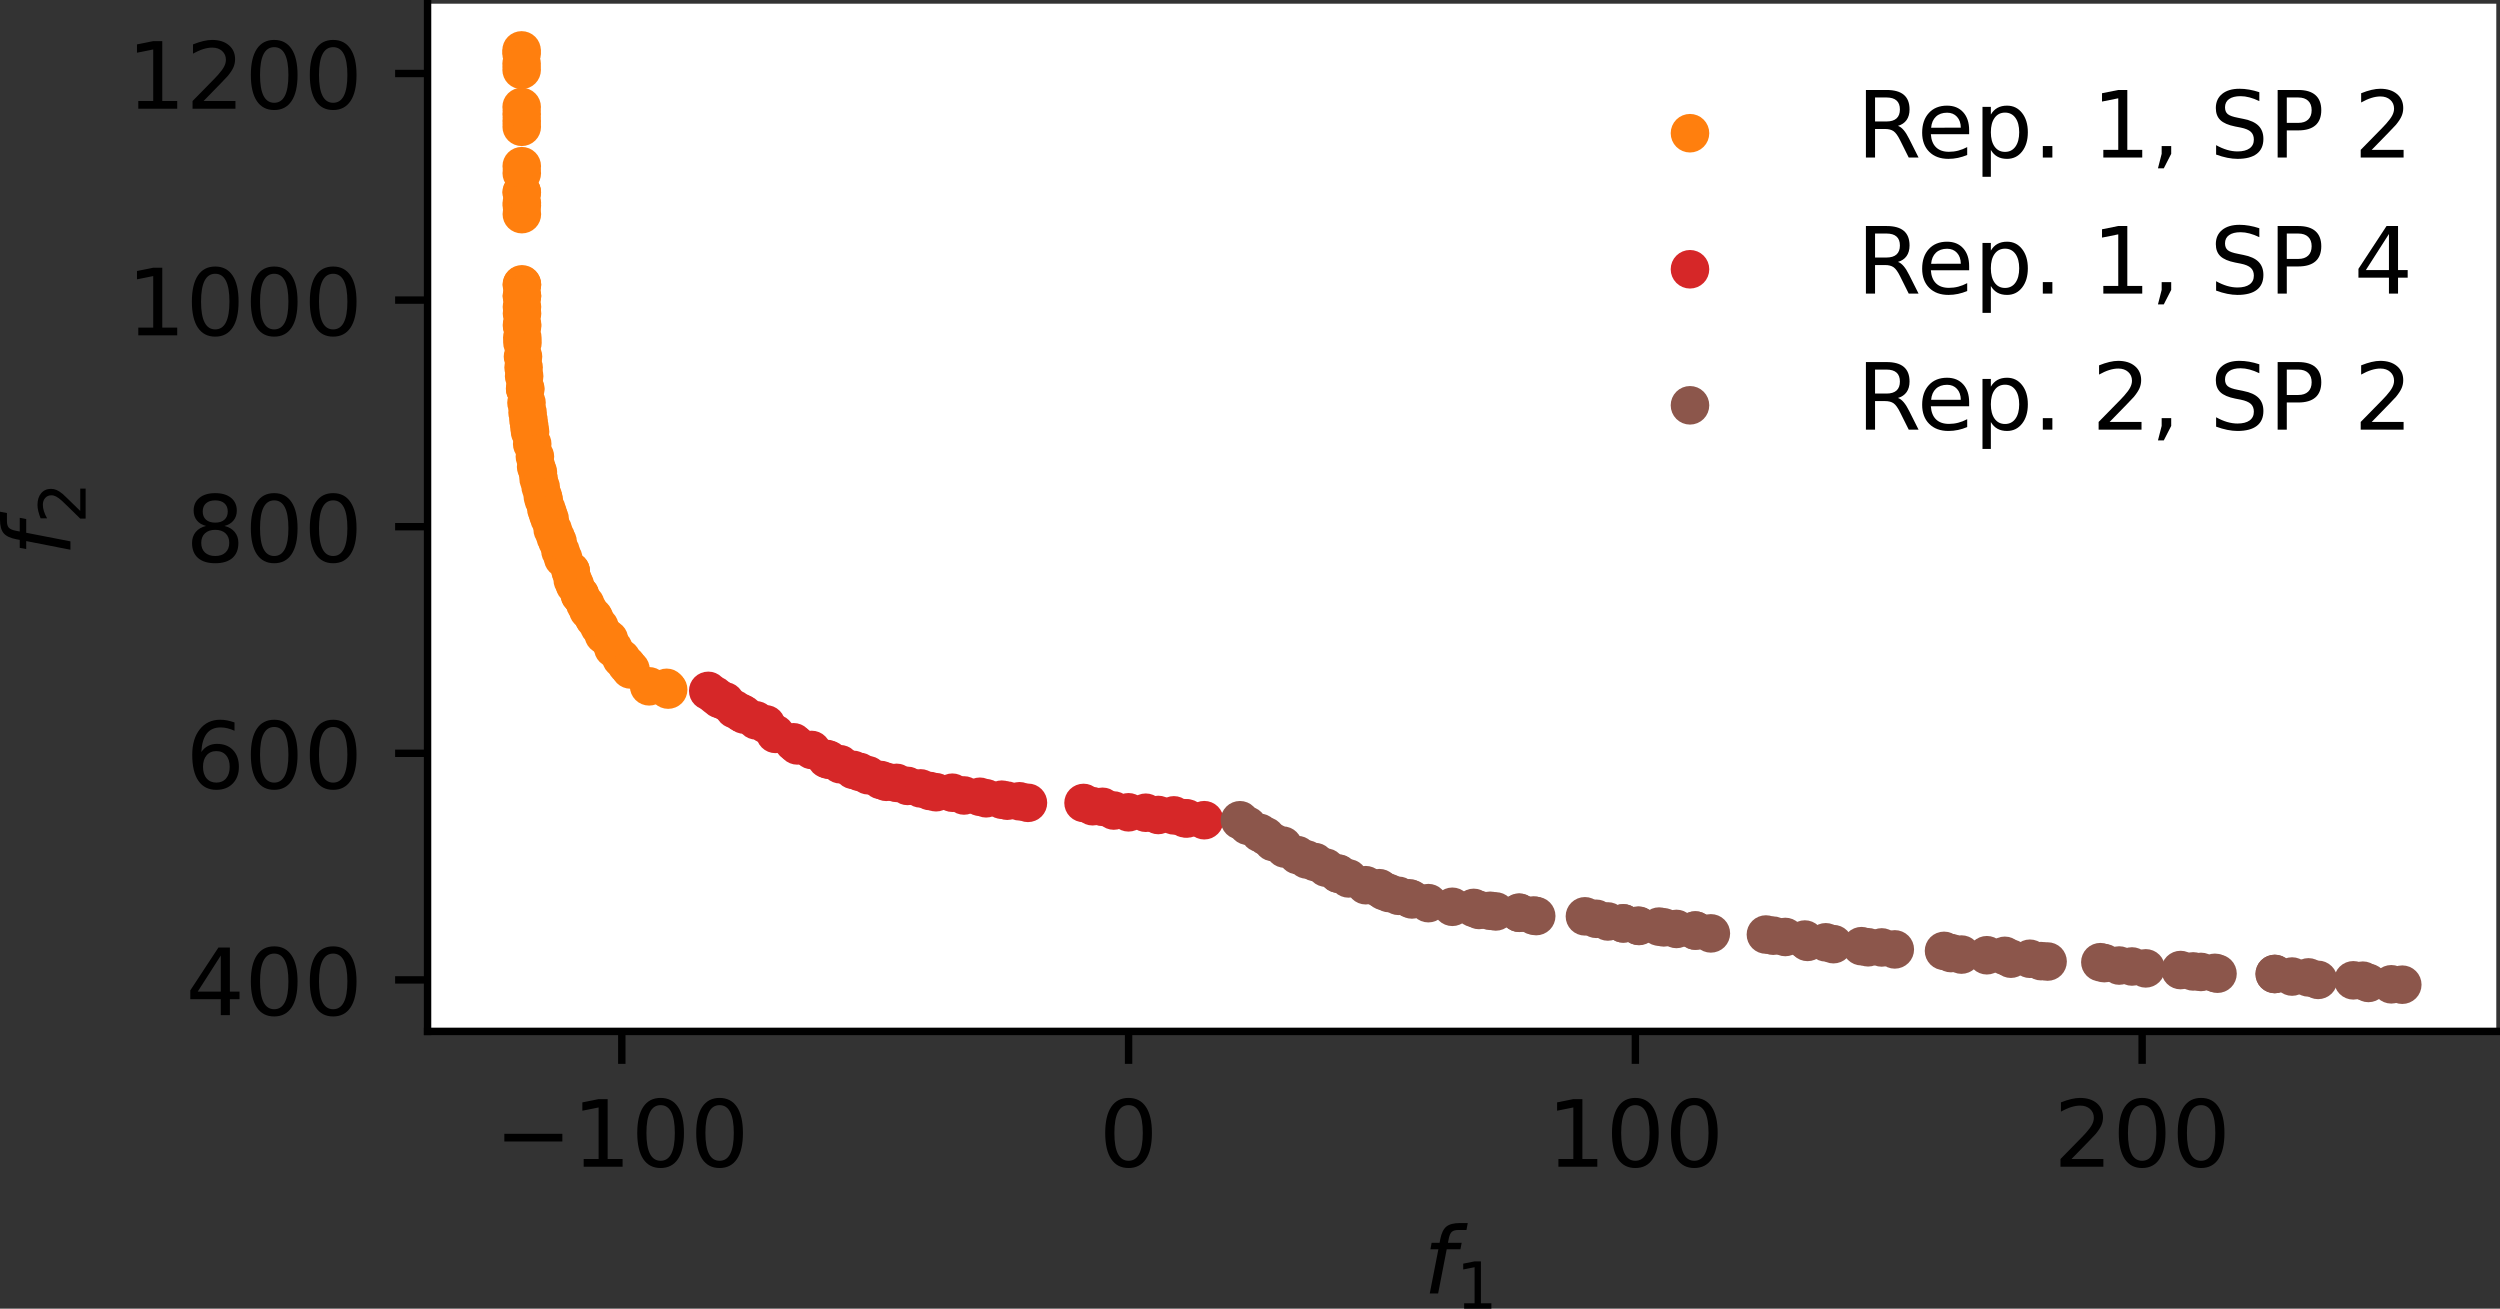 <?xml version="1.0" encoding="UTF-8" standalone="no"?>
<svg
   xmlns:dc="http://purl.org/dc/elements/1.1/"
   xmlns:cc="http://creativecommons.org/ns#"
   xmlns:rdf="http://www.w3.org/1999/02/22-rdf-syntax-ns#"
   xmlns:svg="http://www.w3.org/2000/svg"
   xmlns="http://www.w3.org/2000/svg"
   xmlns:xlink="http://www.w3.org/1999/xlink"
   xmlns:sodipodi="http://sodipodi.sourceforge.net/DTD/sodipodi-0.dtd"
   xmlns:inkscape="http://www.inkscape.org/namespaces/inkscape"
   height="141.196pt"
   version="1.1"
   viewBox="0 0 269.73 141.196"
   width="269.73pt"
   id="svg731"
   sodipodi:docname="an_prob_rep.svg"
   inkscape:version="1.0.1 (3bc2e813f5, 2020-09-07)">
  <rect x="0" y="0" width="269.73" height="141.196" fill="#333333" stroke="none"/>
  <sodipodi:namedview
     pagecolor="#ffffff"
     bordercolor="#666666"
     borderopacity="1"
     objecttolerance="10"
     gridtolerance="10"
     guidetolerance="10"
     inkscape:pageopacity="0"
     inkscape:pageshadow="2"
     inkscape:window-width="1920"
     inkscape:window-height="1017"
     id="namedview733"
     showgrid="false"
     inkscape:zoom="2.7135417"
     inkscape:cx="205.50625"
     inkscape:cy="73.493333"
     inkscape:window-x="-8"
     inkscape:window-y="-8"
     inkscape:window-maximized="1"
     inkscape:current-layer="svg731" />
  <defs
     id="defs6">
    <style
       type="text/css"
       id="style4">*{stroke-linecap:butt;stroke-linejoin:round;}</style>
  </defs>
  <g
     id="axes_1"
     transform="translate(10.13,-16.88)">
    <g
       id="patch_2">
      <path
         d="M 36,128.16 H 259.2 V 17.28 H 36 Z"
         style="fill:#ffffff"
         id="path11" />
    </g>
    <g
       id="PathCollection_1">
      <defs
         id="defs15">
        <path
           d="m 0,1.581 c 0.419,0 0.822,-0.167 1.118,-0.463 C 1.415,0.822 1.581,0.419 1.581,0 1.581,-0.419 1.415,-0.822 1.118,-1.118 0.822,-1.415 0.419,-1.581 0,-1.581 c -0.419,0 -0.822,0.167 -1.118,0.463 C -1.415,-0.822 -1.581,-0.419 -1.581,0 c 0,0.419 0.167,0.822 0.463,1.118 C -0.822,1.415 -0.419,1.581 0,1.581 Z"
           id="md5e97685ac"
           style="stroke:#ff7f0e" />
      </defs>
      <g
         clip-path="url(#p5df5915ea3)"
         id="g159">
        <use
           style="fill:#ff7f0e;stroke:#ff7f0e"
           x="46.145"
           xlink:href="#md5e97685ac"
           y="22.32"
           id="use17"
           width="100%"
           height="100%" />
        <use
           style="fill:#ff7f0e;stroke:#ff7f0e"
           x="46.174"
           xlink:href="#md5e97685ac"
           y="39.983"
           id="use19"
           width="100%"
           height="100%" />
        <use
           style="fill:#ff7f0e;stroke:#ff7f0e"
           x="46.182"
           xlink:href="#md5e97685ac"
           y="47.562"
           id="use21"
           width="100%"
           height="100%" />
        <use
           style="fill:#ff7f0e;stroke:#ff7f0e"
           x="46.162"
           xlink:href="#md5e97685ac"
           y="30.559"
           id="use23"
           width="100%"
           height="100%" />
        <use
           style="fill:#ff7f0e;stroke:#ff7f0e"
           x="46.153"
           xlink:href="#md5e97685ac"
           y="28.426"
           id="use25"
           width="100%"
           height="100%" />
        <use
           style="fill:#ff7f0e;stroke:#ff7f0e"
           x="46.151"
           xlink:href="#md5e97685ac"
           y="24.417"
           id="use27"
           width="100%"
           height="100%" />
        <use
           style="fill:#ff7f0e;stroke:#ff7f0e"
           x="46.163"
           xlink:href="#md5e97685ac"
           y="34.811"
           id="use29"
           width="100%"
           height="100%" />
        <use
           style="fill:#ff7f0e;stroke:#ff7f0e"
           x="47.291"
           xlink:href="#md5e97685ac"
           y="64.783"
           id="use31"
           width="100%"
           height="100%" />
        <use
           style="fill:#ff7f0e;stroke:#ff7f0e"
           x="46.165"
           xlink:href="#md5e97685ac"
           y="35.566"
           id="use33"
           width="100%"
           height="100%" />
        <use
           style="fill:#ff7f0e;stroke:#ff7f0e"
           x="56.041"
           xlink:href="#md5e97685ac"
           y="86.824"
           id="use35"
           width="100%"
           height="100%" />
        <use
           style="fill:#ff7f0e;stroke:#ff7f0e"
           x="46.297"
           xlink:href="#md5e97685ac"
           y="55.355"
           id="use37"
           width="100%"
           height="100%" />
        <use
           style="fill:#ff7f0e;stroke:#ff7f0e"
           x="50.633"
           xlink:href="#md5e97685ac"
           y="77.114"
           id="use39"
           width="100%"
           height="100%" />
        <use
           style="fill:#ff7f0e;stroke:#ff7f0e"
           x="47.582"
           xlink:href="#md5e97685ac"
           y="66.143"
           id="use41"
           width="100%"
           height="100%" />
        <use
           style="fill:#ff7f0e;stroke:#ff7f0e"
           x="46.675"
           xlink:href="#md5e97685ac"
           y="60.339"
           id="use43"
           width="100%"
           height="100%" />
        <use
           style="fill:#ff7f0e;stroke:#ff7f0e"
           x="61.958"
           xlink:href="#md5e97685ac"
           y="91.28"
           id="use45"
           width="100%"
           height="100%" />
        <use
           style="fill:#ff7f0e;stroke:#ff7f0e"
           x="56.914"
           xlink:href="#md5e97685ac"
           y="87.925"
           id="use47"
           width="100%"
           height="100%" />
        <use
           style="fill:#ff7f0e;stroke:#ff7f0e"
           x="46.421"
           xlink:href="#md5e97685ac"
           y="57.469"
           id="use49"
           width="100%"
           height="100%" />
        <use
           style="fill:#ff7f0e;stroke:#ff7f0e"
           x="49.503"
           xlink:href="#md5e97685ac"
           y="74.018"
           id="use51"
           width="100%"
           height="100%" />
        <use
           style="fill:#ff7f0e;stroke:#ff7f0e"
           x="54.538"
           xlink:href="#md5e97685ac"
           y="84.497"
           id="use53"
           width="100%"
           height="100%" />
        <use
           style="fill:#ff7f0e;stroke:#ff7f0e"
           x="46.363"
           xlink:href="#md5e97685ac"
           y="56.53"
           id="use55"
           width="100%"
           height="100%" />
        <use
           style="fill:#ff7f0e;stroke:#ff7f0e"
           x="53.011"
           xlink:href="#md5e97685ac"
           y="82.038"
           id="use57"
           width="100%"
           height="100%" />
        <use
           style="fill:#ff7f0e;stroke:#ff7f0e"
           x="46.239"
           xlink:href="#md5e97685ac"
           y="53.86"
           id="use59"
           width="100%"
           height="100%" />
        <use
           style="fill:#ff7f0e;stroke:#ff7f0e"
           x="50.342"
           xlink:href="#md5e97685ac"
           y="76.339"
           id="use61"
           width="100%"
           height="100%" />
        <use
           style="fill:#ff7f0e;stroke:#ff7f0e"
           x="46.166"
           xlink:href="#md5e97685ac"
           y="37.622"
           id="use63"
           width="100%"
           height="100%" />
        <use
           style="fill:#ff7f0e;stroke:#ff7f0e"
           x="47.059"
           xlink:href="#md5e97685ac"
           y="63.474"
           id="use65"
           width="100%"
           height="100%" />
        <use
           style="fill:#ff7f0e;stroke:#ff7f0e"
           x="46.789"
           xlink:href="#md5e97685ac"
           y="61.386"
           id="use67"
           width="100%"
           height="100%" />
        <use
           style="fill:#ff7f0e;stroke:#ff7f0e"
           x="55.568"
           xlink:href="#md5e97685ac"
           y="85.858"
           id="use69"
           width="100%"
           height="100%" />
        <use
           style="fill:#ff7f0e;stroke:#ff7f0e"
           x="49.169"
           xlink:href="#md5e97685ac"
           y="72.852"
           id="use71"
           width="100%"
           height="100%" />
        <use
           style="fill:#ff7f0e;stroke:#ff7f0e"
           x="46.192"
           xlink:href="#md5e97685ac"
           y="50.707"
           id="use73"
           width="100%"
           height="100%" />
        <use
           style="fill:#ff7f0e;stroke:#ff7f0e"
           x="46.185"
           xlink:href="#md5e97685ac"
           y="49.991"
           id="use75"
           width="100%"
           height="100%" />
        <use
           style="fill:#ff7f0e;stroke:#ff7f0e"
           x="55.015"
           xlink:href="#md5e97685ac"
           y="85.373"
           id="use77"
           width="100%"
           height="100%" />
        <use
           style="fill:#ff7f0e;stroke:#ff7f0e"
           x="47.716"
           xlink:href="#md5e97685ac"
           y="67.251"
           id="use79"
           width="100%"
           height="100%" />
        <use
           style="fill:#ff7f0e;stroke:#ff7f0e"
           x="53.342"
           xlink:href="#md5e97685ac"
           y="82.727"
           id="use81"
           width="100%"
           height="100%" />
        <use
           style="fill:#ff7f0e;stroke:#ff7f0e"
           x="46.223"
           xlink:href="#md5e97685ac"
           y="53.303"
           id="use83"
           width="100%"
           height="100%" />
        <use
           style="fill:#ff7f0e;stroke:#ff7f0e"
           x="51.445"
           xlink:href="#md5e97685ac"
           y="78.497"
           id="use85"
           width="100%"
           height="100%" />
        <use
           style="fill:#ff7f0e;stroke:#ff7f0e"
           x="50.029"
           xlink:href="#md5e97685ac"
           y="75.326"
           id="use87"
           width="100%"
           height="100%" />
        <use
           style="fill:#ff7f0e;stroke:#ff7f0e"
           x="47.986"
           xlink:href="#md5e97685ac"
           y="68.553"
           id="use89"
           width="100%"
           height="100%" />
        <use
           style="fill:#ff7f0e;stroke:#ff7f0e"
           x="46.147"
           xlink:href="#md5e97685ac"
           y="23.765"
           id="use91"
           width="100%"
           height="100%" />
        <use
           style="fill:#ff7f0e;stroke:#ff7f0e"
           x="51.899"
           xlink:href="#md5e97685ac"
           y="80.007"
           id="use93"
           width="100%"
           height="100%" />
        <use
           style="fill:#ff7f0e;stroke:#ff7f0e"
           x="48.817"
           xlink:href="#md5e97685ac"
           y="71.81"
           id="use95"
           width="100%"
           height="100%" />
        <use
           style="fill:#ff7f0e;stroke:#ff7f0e"
           x="57.478"
           xlink:href="#md5e97685ac"
           y="88.614"
           id="use97"
           width="100%"
           height="100%" />
        <use
           style="fill:#ff7f0e;stroke:#ff7f0e"
           x="46.888"
           xlink:href="#md5e97685ac"
           y="62.202"
           id="use99"
           width="100%"
           height="100%" />
        <use
           style="fill:#ff7f0e;stroke:#ff7f0e"
           x="48.542"
           xlink:href="#md5e97685ac"
           y="70.832"
           id="use101"
           width="100%"
           height="100%" />
        <use
           style="fill:#ff7f0e;stroke:#ff7f0e"
           x="49.816"
           xlink:href="#md5e97685ac"
           y="74.819"
           id="use103"
           width="100%"
           height="100%" />
        <use
           style="fill:#ff7f0e;stroke:#ff7f0e"
           x="59.907"
           xlink:href="#md5e97685ac"
           y="90.928"
           id="use105"
           width="100%"
           height="100%" />
        <use
           style="fill:#ff7f0e;stroke:#ff7f0e"
           x="46.537"
           xlink:href="#md5e97685ac"
           y="58.883"
           id="use107"
           width="100%"
           height="100%" />
        <use
           style="fill:#ff7f0e;stroke:#ff7f0e"
           x="46.155"
           xlink:href="#md5e97685ac"
           y="29.195"
           id="use109"
           width="100%"
           height="100%" />
        <use
           style="fill:#ff7f0e;stroke:#ff7f0e"
           x="46.528"
           xlink:href="#md5e97685ac"
           y="58.781"
           id="use111"
           width="100%"
           height="100%" />
        <use
           style="fill:#ff7f0e;stroke:#ff7f0e"
           x="47.903"
           xlink:href="#md5e97685ac"
           y="67.817"
           id="use113"
           width="100%"
           height="100%" />
        <use
           style="fill:#ff7f0e;stroke:#ff7f0e"
           x="46.197"
           xlink:href="#md5e97685ac"
           y="52.068"
           id="use115"
           width="100%"
           height="100%" />
        <use
           style="fill:#ff7f0e;stroke:#ff7f0e"
           x="46.173"
           xlink:href="#md5e97685ac"
           y="38.775"
           id="use117"
           width="100%"
           height="100%" />
        <use
           style="fill:#ff7f0e;stroke:#ff7f0e"
           x="54.009"
           xlink:href="#md5e97685ac"
           y="83.66"
           id="use119"
           width="100%"
           height="100%" />
        <use
           style="fill:#ff7f0e;stroke:#ff7f0e"
           x="61.787"
           xlink:href="#md5e97685ac"
           y="91.093"
           id="use121"
           width="100%"
           height="100%" />
        <use
           style="fill:#ff7f0e;stroke:#ff7f0e"
           x="46.159"
           xlink:href="#md5e97685ac"
           y="29.937"
           id="use123"
           width="100%"
           height="100%" />
        <use
           style="fill:#ff7f0e;stroke:#ff7f0e"
           x="46.195"
           xlink:href="#md5e97685ac"
           y="51.884"
           id="use125"
           width="100%"
           height="100%" />
        <use
           style="fill:#ff7f0e;stroke:#ff7f0e"
           x="46.983"
           xlink:href="#md5e97685ac"
           y="62.911"
           id="use127"
           width="100%"
           height="100%" />
        <use
           style="fill:#ff7f0e;stroke:#ff7f0e"
           x="52.428"
           xlink:href="#md5e97685ac"
           y="81.046"
           id="use129"
           width="100%"
           height="100%" />
        <use
           style="fill:#ff7f0e;stroke:#ff7f0e"
           x="48.432"
           xlink:href="#md5e97685ac"
           y="70.407"
           id="use131"
           width="100%"
           height="100%" />
        <use
           style="fill:#ff7f0e;stroke:#ff7f0e"
           x="46.146"
           xlink:href="#md5e97685ac"
           y="22.662"
           id="use133"
           width="100%"
           height="100%" />
        <use
           style="fill:#ff7f0e;stroke:#ff7f0e"
           x="51.667"
           xlink:href="#md5e97685ac"
           y="79.462"
           id="use135"
           width="100%"
           height="100%" />
        <use
           style="fill:#ff7f0e;stroke:#ff7f0e"
           x="52.446"
           xlink:href="#md5e97685ac"
           y="81.062"
           id="use137"
           width="100%"
           height="100%" />
        <use
           style="fill:#ff7f0e;stroke:#ff7f0e"
           x="53.892"
           xlink:href="#md5e97685ac"
           y="83.429"
           id="use139"
           width="100%"
           height="100%" />
        <use
           style="fill:#ff7f0e;stroke:#ff7f0e"
           x="46.182"
           xlink:href="#md5e97685ac"
           y="47.626"
           id="use141"
           width="100%"
           height="100%" />
        <use
           style="fill:#ff7f0e;stroke:#ff7f0e"
           x="48.988"
           xlink:href="#md5e97685ac"
           y="72.33"
           id="use143"
           width="100%"
           height="100%" />
        <use
           style="fill:#ff7f0e;stroke:#ff7f0e"
           x="46.185"
           xlink:href="#md5e97685ac"
           y="48.816"
           id="use145"
           width="100%"
           height="100%" />
        <use
           style="fill:#ff7f0e;stroke:#ff7f0e"
           x="46.185"
           xlink:href="#md5e97685ac"
           y="48.817"
           id="use147"
           width="100%"
           height="100%" />
        <use
           style="fill:#ff7f0e;stroke:#ff7f0e"
           x="57.896"
           xlink:href="#md5e97685ac"
           y="89.11"
           id="use149"
           width="100%"
           height="100%" />
        <use
           style="fill:#ff7f0e;stroke:#ff7f0e"
           x="46.166"
           xlink:href="#md5e97685ac"
           y="37.631"
           id="use151"
           width="100%"
           height="100%" />
        <use
           style="fill:#ff7f0e;stroke:#ff7f0e"
           x="48.205"
           xlink:href="#md5e97685ac"
           y="69.43"
           id="use153"
           width="100%"
           height="100%" />
        <use
           style="fill:#ff7f0e;stroke:#ff7f0e"
           x="51.448"
           xlink:href="#md5e97685ac"
           y="78.505"
           id="use155"
           width="100%"
           height="100%" />
        <use
           style="fill:#ff7f0e;stroke:#ff7f0e"
           x="46.173"
           xlink:href="#md5e97685ac"
           y="39.056"
           id="use157"
           width="100%"
           height="100%" />
      </g>
    </g>
    <g
       id="PathCollection_2">
      <defs
         id="defs163">
        <path
           d="m 0,1.581 c 0.419,0 0.822,-0.167 1.118,-0.463 C 1.415,0.822 1.581,0.419 1.581,0 1.581,-0.419 1.415,-0.822 1.118,-1.118 0.822,-1.415 0.419,-1.581 0,-1.581 c -0.419,0 -0.822,0.167 -1.118,0.463 C -1.415,-0.822 -1.581,-0.419 -1.581,0 c 0,0.419 0.167,0.822 0.463,1.118 C -0.822,1.415 -0.419,1.581 0,1.581 Z"
           id="md189bd0c47"
           style="stroke:#d62728" />
      </defs>
      <g
         clip-path="url(#p5df5915ea3)"
         id="g255">
        <use
           style="fill:#d62728;stroke:#d62728"
           x="106.778"
           xlink:href="#md189bd0c47"
           y="103.514"
           id="use165"
           width="100%"
           height="100%" />
        <use
           style="fill:#d62728;stroke:#d62728"
           x="100.775"
           xlink:href="#md189bd0c47"
           y="103.499"
           id="use167"
           width="100%"
           height="100%" />
        <use
           style="fill:#d62728;stroke:#d62728"
           x="66.285"
           xlink:href="#md189bd0c47"
           y="91.421"
           id="use169"
           width="100%"
           height="100%" />
        <use
           style="fill:#d62728;stroke:#d62728"
           x="77.441"
           xlink:href="#md189bd0c47"
           y="97.796"
           id="use171"
           width="100%"
           height="100%" />
        <use
           style="fill:#d62728;stroke:#d62728"
           x="119.799"
           xlink:href="#md189bd0c47"
           y="105.374"
           id="use173"
           width="100%"
           height="100%" />
        <use
           style="fill:#d62728;stroke:#d62728"
           x="80.518"
           xlink:href="#md189bd0c47"
           y="99.336"
           id="use175"
           width="100%"
           height="100%" />
        <use
           style="fill:#d62728;stroke:#d62728"
           x="71.435"
           xlink:href="#md189bd0c47"
           y="94.598"
           id="use177"
           width="100%"
           height="100%" />
        <use
           style="fill:#d62728;stroke:#d62728"
           x="69.102"
           xlink:href="#md189bd0c47"
           y="93.391"
           id="use179"
           width="100%"
           height="100%" />
        <use
           style="fill:#d62728;stroke:#d62728"
           x="79.045"
           xlink:href="#md189bd0c47"
           y="98.764"
           id="use181"
           width="100%"
           height="100%" />
        <use
           style="fill:#d62728;stroke:#d62728"
           x="83.531"
           xlink:href="#md189bd0c47"
           y="100.522"
           id="use183"
           width="100%"
           height="100%" />
        <use
           style="fill:#d62728;stroke:#d62728"
           x="110.035"
           xlink:href="#md189bd0c47"
           y="104.329"
           id="use185"
           width="100%"
           height="100%" />
        <use
           style="fill:#d62728;stroke:#d62728"
           x="111.628"
           xlink:href="#md189bd0c47"
           y="104.522"
           id="use187"
           width="100%"
           height="100%" />
        <use
           style="fill:#d62728;stroke:#d62728"
           x="93.877"
           xlink:href="#md189bd0c47"
           y="102.705"
           id="use189"
           width="100%"
           height="100%" />
        <use
           style="fill:#d62728;stroke:#d62728"
           x="68.104"
           xlink:href="#md189bd0c47"
           y="92.553"
           id="use191"
           width="100%"
           height="100%" />
        <use
           style="fill:#d62728;stroke:#d62728"
           x="113.488"
           xlink:href="#md189bd0c47"
           y="104.568"
           id="use193"
           width="100%"
           height="100%" />
        <use
           style="fill:#d62728;stroke:#d62728"
           x="87.786"
           xlink:href="#md189bd0c47"
           y="101.673"
           id="use195"
           width="100%"
           height="100%" />
        <use
           style="fill:#d62728;stroke:#d62728"
           x="81.922"
           xlink:href="#md189bd0c47"
           y="99.944"
           id="use197"
           width="100%"
           height="100%" />
        <use
           style="fill:#d62728;stroke:#d62728"
           x="92.624"
           xlink:href="#md189bd0c47"
           y="102.408"
           id="use199"
           width="100%"
           height="100%" />
        <use
           style="fill:#d62728;stroke:#d62728"
           x="75.887"
           xlink:href="#md189bd0c47"
           y="97.303"
           id="use201"
           width="100%"
           height="100%" />
        <use
           style="fill:#d62728;stroke:#d62728"
           x="114.836"
           xlink:href="#md189bd0c47"
           y="104.81"
           id="use203"
           width="100%"
           height="100%" />
        <use
           style="fill:#d62728;stroke:#d62728"
           x="116.522"
           xlink:href="#md189bd0c47"
           y="104.853"
           id="use205"
           width="100%"
           height="100%" />
        <use
           style="fill:#d62728;stroke:#d62728"
           x="89.191"
           xlink:href="#md189bd0c47"
           y="101.941"
           id="use207"
           width="100%"
           height="100%" />
        <use
           style="fill:#d62728;stroke:#d62728"
           x="84.898"
           xlink:href="#md189bd0c47"
           y="101.036"
           id="use209"
           width="100%"
           height="100%" />
        <use
           style="fill:#d62728;stroke:#d62728"
           x="70.146"
           xlink:href="#md189bd0c47"
           y="93.974"
           id="use211"
           width="100%"
           height="100%" />
        <use
           style="fill:#d62728;stroke:#d62728"
           x="108.822"
           xlink:href="#md189bd0c47"
           y="103.93"
           id="use213"
           width="100%"
           height="100%" />
        <use
           style="fill:#d62728;stroke:#d62728"
           x="86.604"
           xlink:href="#md189bd0c47"
           y="101.347"
           id="use215"
           width="100%"
           height="100%" />
        <use
           style="fill:#d62728;stroke:#d62728"
           x="72.521"
           xlink:href="#md189bd0c47"
           y="95.036"
           id="use217"
           width="100%"
           height="100%" />
        <use
           style="fill:#d62728;stroke:#d62728"
           x="73.533"
           xlink:href="#md189bd0c47"
           y="96.06"
           id="use219"
           width="100%"
           height="100%" />
        <use
           style="fill:#d62728;stroke:#d62728"
           x="75.491"
           xlink:href="#md189bd0c47"
           y="96.968"
           id="use221"
           width="100%"
           height="100%" />
        <use
           style="fill:#d62728;stroke:#d62728"
           x="96.264"
           xlink:href="#md189bd0c47"
           y="103.008"
           id="use223"
           width="100%"
           height="100%" />
        <use
           style="fill:#d62728;stroke:#d62728"
           x="95.59"
           xlink:href="#md189bd0c47"
           y="102.846"
           id="use225"
           width="100%"
           height="100%" />
        <use
           style="fill:#d62728;stroke:#d62728"
           x="67.008"
           xlink:href="#md189bd0c47"
           y="91.918"
           id="use227"
           width="100%"
           height="100%" />
        <use
           style="fill:#d62728;stroke:#d62728"
           x="107.752"
           xlink:href="#md189bd0c47"
           y="103.865"
           id="use229"
           width="100%"
           height="100%" />
        <use
           style="fill:#d62728;stroke:#d62728"
           x="90.862"
           xlink:href="#md189bd0c47"
           y="102.354"
           id="use231"
           width="100%"
           height="100%" />
        <use
           style="fill:#d62728;stroke:#d62728"
           x="82.624"
           xlink:href="#md189bd0c47"
           y="100.166"
           id="use233"
           width="100%"
           height="100%" />
        <use
           style="fill:#d62728;stroke:#d62728"
           x="79.328"
           xlink:href="#md189bd0c47"
           y="98.864"
           id="use235"
           width="100%"
           height="100%" />
        <use
           style="fill:#d62728;stroke:#d62728"
           x="117.956"
           xlink:href="#md189bd0c47"
           y="105.185"
           id="use237"
           width="100%"
           height="100%" />
        <use
           style="fill:#d62728;stroke:#d62728"
           x="90.189"
           xlink:href="#md189bd0c47"
           y="102.224"
           id="use239"
           width="100%"
           height="100%" />
        <use
           style="fill:#d62728;stroke:#d62728"
           x="67.49"
           xlink:href="#md189bd0c47"
           y="92.298"
           id="use241"
           width="100%"
           height="100%" />
        <use
           style="fill:#d62728;stroke:#d62728"
           x="85.494"
           xlink:href="#md189bd0c47"
           y="101.232"
           id="use243"
           width="100%"
           height="100%" />
        <use
           style="fill:#d62728;stroke:#d62728"
           x="98.544"
           xlink:href="#md189bd0c47"
           y="103.269"
           id="use245"
           width="100%"
           height="100%" />
        <use
           style="fill:#d62728;stroke:#d62728"
           x="69.818"
           xlink:href="#md189bd0c47"
           y="93.791"
           id="use247"
           width="100%"
           height="100%" />
        <use
           style="fill:#d62728;stroke:#d62728"
           x="117.699"
           xlink:href="#md189bd0c47"
           y="105.16"
           id="use249"
           width="100%"
           height="100%" />
        <use
           style="fill:#d62728;stroke:#d62728"
           x="97.954"
           xlink:href="#md189bd0c47"
           y="103.161"
           id="use251"
           width="100%"
           height="100%" />
        <use
           style="fill:#d62728;stroke:#d62728"
           x="99.869"
           xlink:href="#md189bd0c47"
           y="103.333"
           id="use253"
           width="100%"
           height="100%" />
      </g>
    </g>
    <g
       id="PathCollection_3">
      <defs
         id="defs259">
        <path
           d="m 0,1.581 c 0.419,0 0.822,-0.167 1.118,-0.463 C 1.415,0.822 1.581,0.419 1.581,0 1.581,-0.419 1.415,-0.822 1.118,-1.118 0.822,-1.415 0.419,-1.581 0,-1.581 c -0.419,0 -0.822,0.167 -1.118,0.463 C -1.415,-0.822 -1.581,-0.419 -1.581,0 c 0,0.419 0.167,0.822 0.463,1.118 C -0.822,1.415 -0.419,1.581 0,1.581 Z"
           id="m0f5aa0acf4"
           style="stroke:#8c564b" />
      </defs>
      <g
         clip-path="url(#p5df5915ea3)"
         id="g429">
        <use
           style="fill:#8c564b;stroke:#8c564b"
           x="249.055"
           xlink:href="#m0f5aa0acf4"
           y="123.12"
           id="use261"
           width="100%"
           height="100%" />
        <use
           style="fill:#8c564b;stroke:#8c564b"
           x="174.457"
           xlink:href="#m0f5aa0acf4"
           y="117.584"
           id="use263"
           width="100%"
           height="100%" />
        <use
           style="fill:#8c564b;stroke:#8c564b"
           x="194.302"
           xlink:href="#m0f5aa0acf4"
           y="119.312"
           id="use265"
           width="100%"
           height="100%" />
        <use
           style="fill:#8c564b;stroke:#8c564b"
           x="180.399"
           xlink:href="#m0f5aa0acf4"
           y="117.709"
           id="use267"
           width="100%"
           height="100%" />
        <use
           style="fill:#8c564b;stroke:#8c564b"
           x="160.872"
           xlink:href="#m0f5aa0acf4"
           y="115.744"
           id="use269"
           width="100%"
           height="100%" />
        <use
           style="fill:#8c564b;stroke:#8c564b"
           x="199.616"
           xlink:href="#m0f5aa0acf4"
           y="119.473"
           id="use271"
           width="100%"
           height="100%" />
        <use
           style="fill:#8c564b;stroke:#8c564b"
           x="216.482"
           xlink:href="#m0f5aa0acf4"
           y="120.693"
           id="use273"
           width="100%"
           height="100%" />
        <use
           style="fill:#8c564b;stroke:#8c564b"
           x="229.119"
           xlink:href="#m0f5aa0acf4"
           y="121.933"
           id="use275"
           width="100%"
           height="100%" />
        <use
           style="fill:#8c564b;stroke:#8c564b"
           x="235.293"
           xlink:href="#m0f5aa0acf4"
           y="121.964"
           id="use277"
           width="100%"
           height="100%" />
        <use
           style="fill:#8c564b;stroke:#8c564b"
           x="221.376"
           xlink:href="#m0f5aa0acf4"
           y="121.359"
           id="use279"
           width="100%"
           height="100%" />
        <use
           style="fill:#8c564b;stroke:#8c564b"
           x="210.787"
           xlink:href="#m0f5aa0acf4"
           y="120.622"
           id="use281"
           width="100%"
           height="100%" />
        <use
           style="fill:#8c564b;stroke:#8c564b"
           x="239.976"
           xlink:href="#m0f5aa0acf4"
           y="122.602"
           id="use283"
           width="100%"
           height="100%" />
        <use
           style="fill:#8c564b;stroke:#8c564b"
           x="137.222"
           xlink:href="#m0f5aa0acf4"
           y="112.386"
           id="use285"
           width="100%"
           height="100%" />
        <use
           style="fill:#8c564b;stroke:#8c564b"
           x="135.362"
           xlink:href="#m0f5aa0acf4"
           y="111.653"
           id="use287"
           width="100%"
           height="100%" />
        <use
           style="fill:#8c564b;stroke:#8c564b"
           x="155.614"
           xlink:href="#m0f5aa0acf4"
           y="115.715"
           id="use289"
           width="100%"
           height="100%" />
        <use
           style="fill:#8c564b;stroke:#8c564b"
           x="132.932"
           xlink:href="#m0f5aa0acf4"
           y="110.492"
           id="use291"
           width="100%"
           height="100%" />
        <use
           style="fill:#8c564b;stroke:#8c564b"
           x="204.236"
           xlink:href="#m0f5aa0acf4"
           y="119.943"
           id="use293"
           width="100%"
           height="100%" />
        <use
           style="fill:#8c564b;stroke:#8c564b"
           x="187.686"
           xlink:href="#m0f5aa0acf4"
           y="118.747"
           id="use295"
           width="100%"
           height="100%" />
        <use
           style="fill:#8c564b;stroke:#8c564b"
           x="190.709"
           xlink:href="#m0f5aa0acf4"
           y="118.965"
           id="use297"
           width="100%"
           height="100%" />
        <use
           style="fill:#8c564b;stroke:#8c564b"
           x="146.568"
           xlink:href="#m0f5aa0acf4"
           y="114.716"
           id="use299"
           width="100%"
           height="100%" />
        <use
           style="fill:#8c564b;stroke:#8c564b"
           x="201.494"
           xlink:href="#m0f5aa0acf4"
           y="119.871"
           id="use301"
           width="100%"
           height="100%" />
        <use
           style="fill:#8c564b;stroke:#8c564b"
           x="182.487"
           xlink:href="#m0f5aa0acf4"
           y="117.972"
           id="use303"
           width="100%"
           height="100%" />
        <use
           style="fill:#8c564b;stroke:#8c564b"
           x="225.134"
           xlink:href="#m0f5aa0acf4"
           y="121.541"
           id="use305"
           width="100%"
           height="100%" />
        <use
           style="fill:#8c564b;stroke:#8c564b"
           x="170.742"
           xlink:href="#m0f5aa0acf4"
           y="117.105"
           id="use307"
           width="100%"
           height="100%" />
        <use
           style="fill:#8c564b;stroke:#8c564b"
           x="247.872"
           xlink:href="#m0f5aa0acf4"
           y="123.079"
           id="use309"
           width="100%"
           height="100%" />
        <use
           style="fill:#8c564b;stroke:#8c564b"
           x="243.774"
           xlink:href="#m0f5aa0acf4"
           y="122.65"
           id="use311"
           width="100%"
           height="100%" />
        <use
           style="fill:#8c564b;stroke:#8c564b"
           x="123.651"
           xlink:href="#m0f5aa0acf4"
           y="105.38"
           id="use313"
           width="100%"
           height="100%" />
        <use
           style="fill:#8c564b;stroke:#8c564b"
           x="143.978"
           xlink:href="#m0f5aa0acf4"
           y="114.322"
           id="use315"
           width="100%"
           height="100%" />
        <use
           style="fill:#8c564b;stroke:#8c564b"
           x="163.345"
           xlink:href="#m0f5aa0acf4"
           y="116.299"
           id="use317"
           width="100%"
           height="100%" />
        <use
           style="fill:#8c564b;stroke:#8c564b"
           x="125.792"
           xlink:href="#m0f5aa0acf4"
           y="106.743"
           id="use319"
           width="100%"
           height="100%" />
        <use
           style="fill:#8c564b;stroke:#8c564b"
           x="131.758"
           xlink:href="#m0f5aa0acf4"
           y="109.893"
           id="use321"
           width="100%"
           height="100%" />
        <use
           style="fill:#8c564b;stroke:#8c564b"
           x="208.879"
           xlink:href="#m0f5aa0acf4"
           y="120.322"
           id="use323"
           width="100%"
           height="100%" />
        <use
           style="fill:#8c564b;stroke:#8c564b"
           x="218.514"
           xlink:href="#m0f5aa0acf4"
           y="121.054"
           id="use325"
           width="100%"
           height="100%" />
        <use
           style="fill:#8c564b;stroke:#8c564b"
           x="162.089"
           xlink:href="#m0f5aa0acf4"
           y="116.011"
           id="use327"
           width="100%"
           height="100%" />
        <use
           style="fill:#8c564b;stroke:#8c564b"
           x="148.868"
           xlink:href="#m0f5aa0acf4"
           y="114.836"
           id="use329"
           width="100%"
           height="100%" />
        <use
           style="fill:#8c564b;stroke:#8c564b"
           x="151.252"
           xlink:href="#m0f5aa0acf4"
           y="115.217"
           id="use331"
           width="100%"
           height="100%" />
        <use
           style="fill:#8c564b;stroke:#8c564b"
           x="219.893"
           xlink:href="#m0f5aa0acf4"
           y="121.156"
           id="use333"
           width="100%"
           height="100%" />
        <use
           style="fill:#8c564b;stroke:#8c564b"
           x="184.601"
           xlink:href="#m0f5aa0acf4"
           y="118.251"
           id="use335"
           width="100%"
           height="100%" />
        <use
           style="fill:#8c564b;stroke:#8c564b"
           x="130.845"
           xlink:href="#m0f5aa0acf4"
           y="109.607"
           id="use337"
           width="100%"
           height="100%" />
        <use
           style="fill:#8c564b;stroke:#8c564b"
           x="192.896"
           xlink:href="#m0f5aa0acf4"
           y="119.101"
           id="use339"
           width="100%"
           height="100%" />
        <use
           style="fill:#8c564b;stroke:#8c564b"
           x="206.17"
           xlink:href="#m0f5aa0acf4"
           y="120.008"
           id="use341"
           width="100%"
           height="100%" />
        <use
           style="fill:#8c564b;stroke:#8c564b"
           x="206.831"
           xlink:href="#m0f5aa0acf4"
           y="120.314"
           id="use343"
           width="100%"
           height="100%" />
        <use
           style="fill:#8c564b;stroke:#8c564b"
           x="140.758"
           xlink:href="#m0f5aa0acf4"
           y="113.532"
           id="use345"
           width="100%"
           height="100%" />
        <use
           style="fill:#8c564b;stroke:#8c564b"
           x="186.854"
           xlink:href="#m0f5aa0acf4"
           y="118.548"
           id="use347"
           width="100%"
           height="100%" />
        <use
           style="fill:#8c564b;stroke:#8c564b"
           x="138.696"
           xlink:href="#m0f5aa0acf4"
           y="112.709"
           id="use349"
           width="100%"
           height="100%" />
        <use
           style="fill:#8c564b;stroke:#8c564b"
           x="142.211"
           xlink:href="#m0f5aa0acf4"
           y="113.923"
           id="use351"
           width="100%"
           height="100%" />
        <use
           style="fill:#8c564b;stroke:#8c564b"
           x="238.935"
           xlink:href="#m0f5aa0acf4"
           y="122.334"
           id="use353"
           width="100%"
           height="100%" />
        <use
           style="fill:#8c564b;stroke:#8c564b"
           x="168.871"
           xlink:href="#m0f5aa0acf4"
           y="116.853"
           id="use355"
           width="100%"
           height="100%" />
        <use
           style="fill:#8c564b;stroke:#8c564b"
           x="237.166"
           xlink:href="#m0f5aa0acf4"
           y="122.242"
           id="use357"
           width="100%"
           height="100%" />
        <use
           style="fill:#8c564b;stroke:#8c564b"
           x="124.486"
           xlink:href="#m0f5aa0acf4"
           y="105.974"
           id="use359"
           width="100%"
           height="100%" />
        <use
           style="fill:#8c564b;stroke:#8c564b"
           x="184.887"
           xlink:href="#m0f5aa0acf4"
           y="118.502"
           id="use361"
           width="100%"
           height="100%" />
        <use
           style="fill:#8c564b;stroke:#8c564b"
           x="129.861"
           xlink:href="#m0f5aa0acf4"
           y="109.141"
           id="use363"
           width="100%"
           height="100%" />
        <use
           style="fill:#8c564b;stroke:#8c564b"
           x="153.763"
           xlink:href="#m0f5aa0acf4"
           y="115.353"
           id="use365"
           width="100%"
           height="100%" />
        <use
           style="fill:#8c564b;stroke:#8c564b"
           x="245.405"
           xlink:href="#m0f5aa0acf4"
           y="122.93"
           id="use367"
           width="100%"
           height="100%" />
        <use
           style="fill:#8c564b;stroke:#8c564b"
           x="216.909"
           xlink:href="#m0f5aa0acf4"
           y="120.793"
           id="use369"
           width="100%"
           height="100%" />
        <use
           style="fill:#8c564b;stroke:#8c564b"
           x="134.22"
           xlink:href="#m0f5aa0acf4"
           y="111.135"
           id="use371"
           width="100%"
           height="100%" />
        <use
           style="fill:#8c564b;stroke:#8c564b"
           x="128.482"
           xlink:href="#m0f5aa0acf4"
           y="108.432"
           id="use373"
           width="100%"
           height="100%" />
        <use
           style="fill:#8c564b;stroke:#8c564b"
           x="200.361"
           xlink:href="#m0f5aa0acf4"
           y="119.708"
           id="use375"
           width="100%"
           height="100%" />
        <use
           style="fill:#8c564b;stroke:#8c564b"
           x="227.331"
           xlink:href="#m0f5aa0acf4"
           y="121.744"
           id="use377"
           width="100%"
           height="100%" />
        <use
           style="fill:#8c564b;stroke:#8c564b"
           x="139.726"
           xlink:href="#m0f5aa0acf4"
           y="113.232"
           id="use379"
           width="100%"
           height="100%" />
        <use
           style="fill:#8c564b;stroke:#8c564b"
           x="181.19"
           xlink:href="#m0f5aa0acf4"
           y="117.833"
           id="use381"
           width="100%"
           height="100%" />
        <use
           style="fill:#8c564b;stroke:#8c564b"
           x="128.289"
           xlink:href="#m0f5aa0acf4"
           y="108.12"
           id="use383"
           width="100%"
           height="100%" />
        <use
           style="fill:#8c564b;stroke:#8c564b"
           x="155.329"
           xlink:href="#m0f5aa0acf4"
           y="115.655"
           id="use385"
           width="100%"
           height="100%" />
        <use
           style="fill:#8c564b;stroke:#8c564b"
           x="191.424"
           xlink:href="#m0f5aa0acf4"
           y="119.083"
           id="use387"
           width="100%"
           height="100%" />
        <use
           style="fill:#8c564b;stroke:#8c564b"
           x="166.705"
           xlink:href="#m0f5aa0acf4"
           y="116.786"
           id="use389"
           width="100%"
           height="100%" />
        <use
           style="fill:#8c564b;stroke:#8c564b"
           x="235.308"
           xlink:href="#m0f5aa0acf4"
           y="121.964"
           id="use391"
           width="100%"
           height="100%" />
        <use
           style="fill:#8c564b;stroke:#8c564b"
           x="210.078"
           xlink:href="#m0f5aa0acf4"
           y="120.578"
           id="use393"
           width="100%"
           height="100%" />
        <use
           style="fill:#8c564b;stroke:#8c564b"
           x="172.759"
           xlink:href="#m0f5aa0acf4"
           y="117.273"
           id="use395"
           width="100%"
           height="100%" />
        <use
           style="fill:#8c564b;stroke:#8c564b"
           x="149.441"
           xlink:href="#m0f5aa0acf4"
           y="115.056"
           id="use397"
           width="100%"
           height="100%" />
        <use
           style="fill:#8c564b;stroke:#8c564b"
           x="169.382"
           xlink:href="#m0f5aa0acf4"
           y="116.936"
           id="use399"
           width="100%"
           height="100%" />
        <use
           style="fill:#8c564b;stroke:#8c564b"
           x="126.449"
           xlink:href="#m0f5aa0acf4"
           y="107.116"
           id="use401"
           width="100%"
           height="100%" />
        <use
           style="fill:#8c564b;stroke:#8c564b"
           x="172.807"
           xlink:href="#m0f5aa0acf4"
           y="117.285"
           id="use403"
           width="100%"
           height="100%" />
        <use
           style="fill:#8c564b;stroke:#8c564b"
           x="226.491"
           xlink:href="#m0f5aa0acf4"
           y="121.688"
           id="use405"
           width="100%"
           height="100%" />
        <use
           style="fill:#8c564b;stroke:#8c564b"
           x="166.618"
           xlink:href="#m0f5aa0acf4"
           y="116.75"
           id="use407"
           width="100%"
           height="100%" />
        <use
           style="fill:#8c564b;stroke:#8c564b"
           x="141.923"
           xlink:href="#m0f5aa0acf4"
           y="113.799"
           id="use409"
           width="100%"
           height="100%" />
        <use
           style="fill:#8c564b;stroke:#8c564b"
           x="153.8"
           xlink:href="#m0f5aa0acf4"
           y="115.365"
           id="use411"
           width="100%"
           height="100%" />
        <use
           style="fill:#8c564b;stroke:#8c564b"
           x="150.647"
           xlink:href="#m0f5aa0acf4"
           y="115.148"
           id="use413"
           width="100%"
           height="100%" />
        <use
           style="fill:#8c564b;stroke:#8c564b"
           x="127.209"
           xlink:href="#m0f5aa0acf4"
           y="107.733"
           id="use415"
           width="100%"
           height="100%" />
        <use
           style="fill:#8c564b;stroke:#8c564b"
           x="165.012"
           xlink:href="#m0f5aa0acf4"
           y="116.506"
           id="use417"
           width="100%"
           height="100%" />
        <use
           style="fill:#8c564b;stroke:#8c564b"
           x="228.832"
           xlink:href="#m0f5aa0acf4"
           y="121.843"
           id="use419"
           width="100%"
           height="100%" />
        <use
           style="fill:#8c564b;stroke:#8c564b"
           x="164.999"
           xlink:href="#m0f5aa0acf4"
           y="116.503"
           id="use421"
           width="100%"
           height="100%" />
        <use
           style="fill:#8c564b;stroke:#8c564b"
           x="139.163"
           xlink:href="#m0f5aa0acf4"
           y="113.012"
           id="use423"
           width="100%"
           height="100%" />
        <use
           style="fill:#8c564b;stroke:#8c564b"
           x="134.31"
           xlink:href="#m0f5aa0acf4"
           y="111.152"
           id="use425"
           width="100%"
           height="100%" />
        <use
           style="fill:#8c564b;stroke:#8c564b"
           x="244.8"
           xlink:href="#m0f5aa0acf4"
           y="122.689"
           id="use427"
           width="100%"
           height="100%" />
      </g>
    </g>
    <g
       id="matplotlib.axis_1">
      <g
         id="xtick_1">
        <g
           id="line2d_1">
          <defs
             id="defs433">
            <path
               d="M 0,0 V 3.5"
               id="m1f16201967"
               style="stroke:#000000;stroke-width:0.8" />
          </defs>
          <g
             id="g437">
            <use
               style="stroke:#000000;stroke-width:0.8"
               x="56.958"
               xlink:href="#m1f16201967"
               y="128.16"
               id="use435"
               width="100%"
               height="100%" />
          </g>
        </g>
        <g
           id="text_1">
          <!-- −100 -->
          <g
             transform="matrix(0.1,0,0,-0.1,43.224,142.758)"
             id="g453">
            <defs
               id="defs443">
              <path
                 d="M 10.594,35.5 H 73.188 V 27.203 H 10.594 Z"
                 id="DejaVuSans-8722" />
              <path
                 d="m 12.406,8.297 h 16.109 v 55.625 L 10.984,60.406 v 8.984 l 17.438,3.516 H 38.281 V 8.297 H 54.391 V 0 H 12.406 Z"
                 id="DejaVuSans-49" />
              <path
                 d="m 31.781,66.406 q -7.609,0 -11.453,-7.5 Q 16.5,51.422 16.5,36.375 q 0,-14.984 3.828,-22.484 3.844,-7.5 11.453,-7.5 7.672,0 11.5,7.5 3.844,7.5 3.844,22.484 0,15.047 -3.844,22.531 -3.828,7.5 -11.5,7.5 z m 0,7.812 q 12.266,0 18.734,-9.703 6.469,-9.688 6.469,-28.141 0,-18.406 -6.469,-28.109 -6.469,-9.688 -18.734,-9.688 -12.25,0 -18.719,9.688 Q 6.594,17.969 6.594,36.375 q 0,18.453 6.469,28.141 6.469,9.703 18.719,9.703 z"
                 id="DejaVuSans-48" />
            </defs>
            <use
               xlink:href="#DejaVuSans-8722"
               id="use445"
               x="0"
               y="0"
               width="100%"
               height="100%" />
            <use
               x="83.789"
               xlink:href="#DejaVuSans-49"
               id="use447"
               y="0"
               width="100%"
               height="100%" />
            <use
               x="147.412"
               xlink:href="#DejaVuSans-48"
               id="use449"
               y="0"
               width="100%"
               height="100%" />
            <use
               x="211.035"
               xlink:href="#DejaVuSans-48"
               id="use451"
               y="0"
               width="100%"
               height="100%" />
          </g>
        </g>
      </g>
      <g
         id="xtick_2">
        <g
           id="line2d_2">
          <g
             id="g459">
            <use
               style="stroke:#000000;stroke-width:0.8"
               x="111.635"
               xlink:href="#m1f16201967"
               y="128.16"
               id="use457"
               width="100%"
               height="100%" />
          </g>
        </g>
        <g
           id="text_2">
          <!-- 0 -->
          <g
             transform="matrix(0.1,0,0,-0.1,108.454,142.758)"
             id="g464">
            <use
               xlink:href="#DejaVuSans-48"
               id="use462"
               x="0"
               y="0"
               width="100%"
               height="100%" />
          </g>
        </g>
      </g>
      <g
         id="xtick_3">
        <g
           id="line2d_3">
          <g
             id="g470">
            <use
               style="stroke:#000000;stroke-width:0.8"
               x="166.313"
               xlink:href="#m1f16201967"
               y="128.16"
               id="use468"
               width="100%"
               height="100%" />
          </g>
        </g>
        <g
           id="text_3">
          <!-- 100 -->
          <g
             transform="matrix(0.1,0,0,-0.1,156.769,142.758)"
             id="g479">
            <use
               xlink:href="#DejaVuSans-49"
               id="use473"
               x="0"
               y="0"
               width="100%"
               height="100%" />
            <use
               x="63.623"
               xlink:href="#DejaVuSans-48"
               id="use475"
               y="0"
               width="100%"
               height="100%" />
            <use
               x="127.246"
               xlink:href="#DejaVuSans-48"
               id="use477"
               y="0"
               width="100%"
               height="100%" />
          </g>
        </g>
      </g>
      <g
         id="xtick_4">
        <g
           id="line2d_4">
          <g
             id="g485">
            <use
               style="stroke:#000000;stroke-width:0.8"
               x="220.99"
               xlink:href="#m1f16201967"
               y="128.16"
               id="use483"
               width="100%"
               height="100%" />
          </g>
        </g>
        <g
           id="text_4">
          <!-- 200 -->
          <g
             transform="matrix(0.1,0,0,-0.1,211.447,142.758)"
             id="g497">
            <defs
               id="defs489">
              <path
                 d="M 19.188,8.297 H 53.609 V 0 H 7.328 v 8.297 q 5.609,5.812 15.297,15.594 9.703,9.797 12.188,12.641 4.734,5.312 6.609,9 1.891,3.688 1.891,7.25 0,5.812 -4.078,9.469 -4.078,3.672 -10.625,3.672 -4.641,0 -9.797,-1.609 -5.141,-1.609 -11,-4.891 v 9.969 Q 13.766,71.781 18.938,73 q 5.188,1.219 9.484,1.219 11.328,0 18.062,-5.672 6.734,-5.656 6.734,-15.125 0,-4.5 -1.688,-8.531 Q 49.859,40.875 45.406,35.406 44.188,33.984 37.641,27.219 31.109,20.453 19.188,8.297 Z"
                 id="DejaVuSans-50" />
            </defs>
            <use
               xlink:href="#DejaVuSans-50"
               id="use491"
               x="0"
               y="0"
               width="100%"
               height="100%" />
            <use
               x="63.623"
               xlink:href="#DejaVuSans-48"
               id="use493"
               y="0"
               width="100%"
               height="100%" />
            <use
               x="127.246"
               xlink:href="#DejaVuSans-48"
               id="use495"
               y="0"
               width="100%"
               height="100%" />
          </g>
        </g>
      </g>
      <g
         id="text_5">
        <!-- $f_1$ -->
        <g
           transform="matrix(0.1,0,0,-0.1,143.45,156.437)"
           id="g508">
          <defs
             id="defs502">
            <path
               d="M 47.797,75.984 46.391,68.5 h -8.594 q -4.891,0 -7.109,-1.922 -2.219,-1.922 -3.297,-7.062 L 26.422,54.688 H 41.219 L 39.891,47.703 H 25.094 L 15.828,0 H 6.781 l 9.328,47.703 h -8.594 l 1.281,6.984 h 8.594 l 0.719,3.812 q 1.859,9.672 6.516,13.578 4.672,3.906 14.688,3.906 z"
               id="DejaVuSans-Oblique-102" />
          </defs>
          <use
             transform="translate(0,0.016)"
             xlink:href="#DejaVuSans-Oblique-102"
             id="use504"
             x="0"
             y="0"
             width="100%"
             height="100%" />
          <use
             transform="matrix(0.7,0,0,0.7,35.205,-16.391)"
             xlink:href="#DejaVuSans-49"
             id="use506"
             x="0"
             y="0"
             width="100%"
             height="100%" />
        </g>
      </g>
    </g>
    <g
       id="matplotlib.axis_2">
      <g
         id="ytick_1">
        <g
           id="line2d_5">
          <defs
             id="defs513">
            <path
               d="M 0,0 H -3.5"
               id="mad28e03911"
               style="stroke:#000000;stroke-width:0.8" />
          </defs>
          <g
             id="g517">
            <use
               style="stroke:#000000;stroke-width:0.8"
               x="36"
               xlink:href="#mad28e03911"
               y="122.606"
               id="use515"
               width="100%"
               height="100%" />
          </g>
        </g>
        <g
           id="text_6">
          <!-- 400 -->
          <g
             transform="matrix(0.1,0,0,-0.1,9.912,126.405)"
             id="g529">
            <defs
               id="defs521">
              <path
                 d="M 37.797,64.312 12.891,25.391 h 24.906 z m -2.594,8.594 h 12.406 V 25.391 h 10.406 V 17.188 H 47.609 V 0 h -9.812 V 17.188 H 4.891 v 9.516 z"
                 id="DejaVuSans-52" />
            </defs>
            <use
               xlink:href="#DejaVuSans-52"
               id="use523"
               x="0"
               y="0"
               width="100%"
               height="100%" />
            <use
               x="63.623"
               xlink:href="#DejaVuSans-48"
               id="use525"
               y="0"
               width="100%"
               height="100%" />
            <use
               x="127.246"
               xlink:href="#DejaVuSans-48"
               id="use527"
               y="0"
               width="100%"
               height="100%" />
          </g>
        </g>
      </g>
      <g
         id="ytick_2">
        <g
           id="line2d_6">
          <g
             id="g535">
            <use
               style="stroke:#000000;stroke-width:0.8"
               x="36"
               xlink:href="#mad28e03911"
               y="98.157"
               id="use533"
               width="100%"
               height="100%" />
          </g>
        </g>
        <g
           id="text_7">
          <!-- 600 -->
          <g
             transform="matrix(0.1,0,0,-0.1,9.912,101.956)"
             id="g547">
            <defs
               id="defs539">
              <path
                 d="m 33.016,40.375 q -6.641,0 -10.531,-4.547 -3.875,-4.531 -3.875,-12.438 0,-7.859 3.875,-12.438 3.891,-4.562 10.531,-4.562 6.641,0 10.516,4.562 3.875,4.578 3.875,12.438 0,7.906 -3.875,12.438 Q 39.656,40.375 33.016,40.375 Z M 52.594,71.297 V 62.312 q -3.719,1.75 -7.5,2.672 -3.781,0.938 -7.5,0.938 -9.766,0 -14.922,-6.594 -5.141,-6.594 -5.875,-19.922 2.875,4.25 7.219,6.516 4.359,2.266 9.578,2.266 10.984,0 17.359,-6.672 6.375,-6.656 6.375,-18.125 0,-11.234 -6.641,-18.031 -6.641,-6.781 -17.672,-6.781 -12.656,0 -19.344,9.688 -6.688,9.703 -6.688,28.109 0,17.281 8.203,27.562 8.203,10.281 22.016,10.281 3.719,0 7.5,-0.734 3.781,-0.734 7.891,-2.188 z"
                 id="DejaVuSans-54" />
            </defs>
            <use
               xlink:href="#DejaVuSans-54"
               id="use541"
               x="0"
               y="0"
               width="100%"
               height="100%" />
            <use
               x="63.623"
               xlink:href="#DejaVuSans-48"
               id="use543"
               y="0"
               width="100%"
               height="100%" />
            <use
               x="127.246"
               xlink:href="#DejaVuSans-48"
               id="use545"
               y="0"
               width="100%"
               height="100%" />
          </g>
        </g>
      </g>
      <g
         id="ytick_3">
        <g
           id="line2d_7">
          <g
             id="g553">
            <use
               style="stroke:#000000;stroke-width:0.8"
               x="36"
               xlink:href="#mad28e03911"
               y="73.708"
               id="use551"
               width="100%"
               height="100%" />
          </g>
        </g>
        <g
           id="text_8">
          <!-- 800 -->
          <g
             transform="matrix(0.1,0,0,-0.1,9.912,77.507)"
             id="g565">
            <defs
               id="defs557">
              <path
                 d="m 31.781,34.625 q -7.031,0 -11.062,-3.766 -4.016,-3.766 -4.016,-10.344 0,-6.594 4.016,-10.359 4.031,-3.766 11.062,-3.766 7.031,0 11.078,3.781 4.062,3.797 4.062,10.344 0,6.578 -4.031,10.344 Q 38.875,34.625 31.781,34.625 Z m -9.859,4.188 Q 15.578,40.375 12.031,44.719 8.5,49.078 8.5,55.328 q 0,8.734 6.219,13.812 6.234,5.078 17.062,5.078 10.891,0 17.094,-5.078 6.203,-5.078 6.203,-13.812 0,-6.25 -3.547,-10.609 Q 48,40.375 41.703,38.812 q 7.125,-1.656 11.094,-6.5 3.984,-4.828 3.984,-11.797 0,-10.609 -6.469,-16.281 -6.469,-5.656 -18.531,-5.656 -12.047,0 -18.531,5.656 -6.469,5.672 -6.469,16.281 0,6.969 4,11.797 4.016,4.844 11.141,6.5 z M 18.312,54.391 q 0,-5.656 3.531,-8.828 3.547,-3.172 9.938,-3.172 6.359,0 9.938,3.172 3.594,3.172 3.594,8.828 0,5.672 -3.594,8.844 -3.578,3.172 -9.938,3.172 -6.391,0 -9.938,-3.172 Q 18.312,60.062 18.312,54.391 Z"
                 id="DejaVuSans-56" />
            </defs>
            <use
               xlink:href="#DejaVuSans-56"
               id="use559"
               x="0"
               y="0"
               width="100%"
               height="100%" />
            <use
               x="63.623"
               xlink:href="#DejaVuSans-48"
               id="use561"
               y="0"
               width="100%"
               height="100%" />
            <use
               x="127.246"
               xlink:href="#DejaVuSans-48"
               id="use563"
               y="0"
               width="100%"
               height="100%" />
          </g>
        </g>
      </g>
      <g
         id="ytick_4">
        <g
           id="line2d_8">
          <g
             id="g571">
            <use
               style="stroke:#000000;stroke-width:0.8"
               x="36"
               xlink:href="#mad28e03911"
               y="49.259"
               id="use569"
               width="100%"
               height="100%" />
          </g>
        </g>
        <g
           id="text_9">
          <!-- 1000 -->
          <g
             transform="matrix(0.1,0,0,-0.1,3.55,53.058)"
             id="g582">
            <use
               xlink:href="#DejaVuSans-49"
               id="use574"
               x="0"
               y="0"
               width="100%"
               height="100%" />
            <use
               x="63.623"
               xlink:href="#DejaVuSans-48"
               id="use576"
               y="0"
               width="100%"
               height="100%" />
            <use
               x="127.246"
               xlink:href="#DejaVuSans-48"
               id="use578"
               y="0"
               width="100%"
               height="100%" />
            <use
               x="190.869"
               xlink:href="#DejaVuSans-48"
               id="use580"
               y="0"
               width="100%"
               height="100%" />
          </g>
        </g>
      </g>
      <g
         id="ytick_5">
        <g
           id="line2d_9">
          <g
             id="g588">
            <use
               style="stroke:#000000;stroke-width:0.8"
               x="36"
               xlink:href="#mad28e03911"
               y="24.81"
               id="use586"
               width="100%"
               height="100%" />
          </g>
        </g>
        <g
           id="text_10">
          <!-- 1200 -->
          <g
             transform="matrix(0.1,0,0,-0.1,3.55,28.609)"
             id="g599">
            <use
               xlink:href="#DejaVuSans-49"
               id="use591"
               x="0"
               y="0"
               width="100%"
               height="100%" />
            <use
               x="63.623"
               xlink:href="#DejaVuSans-50"
               id="use593"
               y="0"
               width="100%"
               height="100%" />
            <use
               x="127.246"
               xlink:href="#DejaVuSans-48"
               id="use595"
               y="0"
               width="100%"
               height="100%" />
            <use
               x="190.869"
               xlink:href="#DejaVuSans-48"
               id="use597"
               y="0"
               width="100%"
               height="100%" />
          </g>
        </g>
      </g>
      <g
         id="text_11">
        <!-- $f_2$ -->
        <g
           transform="matrix(0,-0.1,-0.1,0,-2.53,76.87)"
           id="g607">
          <use
             transform="translate(0,0.016)"
             xlink:href="#DejaVuSans-Oblique-102"
             id="use603"
             x="0"
             y="0"
             width="100%"
             height="100%" />
          <use
             transform="matrix(0.7,0,0,0.7,35.205,-16.391)"
             xlink:href="#DejaVuSans-50"
             id="use605"
             x="0"
             y="0"
             width="100%"
             height="100%" />
        </g>
      </g>
    </g>
    <g
       id="patch_3">
      <path
         d="M 36,128.16 V 17.28"
         style="fill:none;stroke:#000000;stroke-width:0.8;stroke-linecap:square;stroke-linejoin:miter"
         id="path611" />
    </g>
    <g
       id="patch_4">
      <path
         d="M 36,128.16 H 259.2"
         style="fill:none;stroke:#000000;stroke-width:0.8;stroke-linecap:square;stroke-linejoin:miter"
         id="path614" />
    </g>
    <g
       id="legend_1">
      <g
         id="PathCollection_4">
        <g
           id="g619">
          <use
             style="fill:#ff7f0e;stroke:#ff7f0e"
             x="172.206"
             xlink:href="#md5e97685ac"
             y="31.253"
             id="use617"
             width="100%"
             height="100%" />
        </g>
      </g>
      <g
         id="text_12">
        <!-- Rep. 1, SP 2 -->
        <g
           transform="matrix(0.1,0,0,-0.1,190.206,33.878)"
           id="g656">
          <defs
             id="defs630">
            <path
               d="m 44.391,34.188 q 3.172,-1.078 6.172,-4.594 3,-3.516 6.031,-9.672 L 66.609,0 H 56 l -9.312,18.703 q -3.625,7.328 -7.016,9.719 -3.391,2.391 -9.25,2.391 h -10.75 V 0 H 9.812 v 72.906 h 22.266 q 12.5,0 18.656,-5.234 6.156,-5.219 6.156,-15.766 0,-6.891 -3.203,-11.438 -3.203,-4.531 -9.297,-6.281 z m -24.719,30.609 v -25.875 h 12.406 q 7.125,0 10.766,3.297 3.641,3.297 3.641,9.688 0,6.391 -3.641,9.641 -3.641,3.25 -10.766,3.25 z"
               id="DejaVuSans-82" />
            <path
               d="m 56.203,29.594 v -4.391 h -41.312 q 0.594,-9.281 5.594,-14.141 5,-4.859 13.938,-4.859 5.172,0 10.031,1.266 4.859,1.266 9.656,3.812 v -8.5 q -4.844,-2.047 -9.922,-3.125 -5.078,-1.078 -10.297,-1.078 -13.094,0 -20.734,7.609 -7.641,7.625 -7.641,20.625 0,13.422 7.25,21.297 Q 20.016,56 32.328,56 q 11.031,0 17.453,-7.109 6.422,-7.094 6.422,-19.297 z m -8.984,2.641 q -0.094,7.359 -4.125,11.75 -4.031,4.406 -10.672,4.406 -7.516,0 -12.031,-4.25 -4.516,-4.25 -5.203,-11.969 z"
               id="DejaVuSans-101" />
            <path
               d="m 18.109,8.203 v -29 H 9.078 V 54.688 h 9.031 v -8.297 q 2.844,4.875 7.156,7.234 Q 29.594,56 35.594,56 q 9.969,0 16.188,-7.906 6.234,-7.906 6.234,-20.797 0,-12.891 -6.234,-20.812 -6.219,-7.906 -16.188,-7.906 -6,0 -10.328,2.375 -4.312,2.375 -7.156,7.25 z M 48.688,27.297 q 0,9.906 -4.078,15.547 -4.078,5.641 -11.203,5.641 -7.141,0 -11.219,-5.641 -4.078,-5.641 -4.078,-15.547 0,-9.906 4.078,-15.547 4.078,-5.641 11.219,-5.641 7.125,0 11.203,5.641 4.078,5.641 4.078,15.547 z"
               id="DejaVuSans-112" />
            <path
               d="M 10.688,12.406 H 21 V 0 H 10.688 Z"
               id="DejaVuSans-46" />
            <path
               id="DejaVuSans-32"
               d="" />
            <path
               d="M 11.719,12.406 H 22.016 V 4 l -8,-15.625 H 7.719 l 4,15.625 z"
               id="DejaVuSans-44" />
            <path
               d="m 53.516,70.516 v -9.625 q -5.609,2.688 -10.594,4 -4.984,1.328 -9.625,1.328 -8.047,0 -12.422,-3.125 -4.375,-3.125 -4.375,-8.891 0,-4.844 2.906,-7.312 2.906,-2.453 11.016,-3.969 L 36.375,41.703 Q 47.406,39.594 52.656,34.297 57.906,29 57.906,20.125 q 0,-10.609 -7.109,-16.078 -7.094,-5.469 -20.812,-5.469 -5.172,0 -11.016,1.172 Q 13.141,0.922 6.891,3.219 V 13.375 q 6,-3.359 11.766,-5.078 5.766,-1.703 11.328,-1.703 8.438,0 13.031,3.312 4.594,3.328 4.594,9.484 0,5.359 -3.297,8.391 Q 41.016,30.812 33.5,32.328 L 27.484,33.5 q -11.031,2.188 -15.969,6.875 -4.922,4.688 -4.922,13.047 0,9.672 6.812,15.234 6.812,5.562 18.766,5.562 5.141,0 10.453,-0.938 5.328,-0.922 10.891,-2.766 z"
               id="DejaVuSans-83" />
            <path
               d="M 19.672,64.797 V 37.406 h 12.406 q 6.891,0 10.641,3.562 3.766,3.562 3.766,10.156 0,6.547 -3.766,10.109 -3.75,3.562 -10.641,3.562 z M 9.812,72.906 h 22.266 q 12.266,0 18.531,-5.547 6.281,-5.547 6.281,-16.234 0,-10.797 -6.281,-16.312 -6.266,-5.516 -18.531,-5.516 H 19.672 V 0 H 9.812 Z"
               id="DejaVuSans-80" />
          </defs>
          <use
             xlink:href="#DejaVuSans-82"
             id="use632"
             x="0"
             y="0"
             width="100%"
             height="100%" />
          <use
             x="64.982"
             xlink:href="#DejaVuSans-101"
             id="use634"
             y="0"
             width="100%"
             height="100%" />
          <use
             x="126.506"
             xlink:href="#DejaVuSans-112"
             id="use636"
             y="0"
             width="100%"
             height="100%" />
          <use
             x="189.982"
             xlink:href="#DejaVuSans-46"
             id="use638"
             y="0"
             width="100%"
             height="100%" />
          <use
             x="221.77"
             xlink:href="#DejaVuSans-32"
             id="use640"
             y="0"
             width="100%"
             height="100%" />
          <use
             x="253.557"
             xlink:href="#DejaVuSans-49"
             id="use642"
             y="0"
             width="100%"
             height="100%" />
          <use
             x="317.18"
             xlink:href="#DejaVuSans-44"
             id="use644"
             y="0"
             width="100%"
             height="100%" />
          <use
             x="348.967"
             xlink:href="#DejaVuSans-32"
             id="use646"
             y="0"
             width="100%"
             height="100%" />
          <use
             x="380.754"
             xlink:href="#DejaVuSans-83"
             id="use648"
             y="0"
             width="100%"
             height="100%" />
          <use
             x="444.23"
             xlink:href="#DejaVuSans-80"
             id="use650"
             y="0"
             width="100%"
             height="100%" />
          <use
             x="504.533"
             xlink:href="#DejaVuSans-32"
             id="use652"
             y="0"
             width="100%"
             height="100%" />
          <use
             x="536.32"
             xlink:href="#DejaVuSans-50"
             id="use654"
             y="0"
             width="100%"
             height="100%" />
        </g>
      </g>
      <g
         id="PathCollection_5">
        <g
           id="g661">
          <use
             style="fill:#d62728;stroke:#d62728"
             x="172.206"
             xlink:href="#md189bd0c47"
             y="45.932"
             id="use659"
             width="100%"
             height="100%" />
        </g>
      </g>
      <g
         id="text_13">
        <!-- Rep. 1, SP 4 -->
        <g
           transform="matrix(0.1,0,0,-0.1,190.206,48.557)"
           id="g688">
          <use
             xlink:href="#DejaVuSans-82"
             id="use664"
             x="0"
             y="0"
             width="100%"
             height="100%" />
          <use
             x="64.982"
             xlink:href="#DejaVuSans-101"
             id="use666"
             y="0"
             width="100%"
             height="100%" />
          <use
             x="126.506"
             xlink:href="#DejaVuSans-112"
             id="use668"
             y="0"
             width="100%"
             height="100%" />
          <use
             x="189.982"
             xlink:href="#DejaVuSans-46"
             id="use670"
             y="0"
             width="100%"
             height="100%" />
          <use
             x="221.77"
             xlink:href="#DejaVuSans-32"
             id="use672"
             y="0"
             width="100%"
             height="100%" />
          <use
             x="253.557"
             xlink:href="#DejaVuSans-49"
             id="use674"
             y="0"
             width="100%"
             height="100%" />
          <use
             x="317.18"
             xlink:href="#DejaVuSans-44"
             id="use676"
             y="0"
             width="100%"
             height="100%" />
          <use
             x="348.967"
             xlink:href="#DejaVuSans-32"
             id="use678"
             y="0"
             width="100%"
             height="100%" />
          <use
             x="380.754"
             xlink:href="#DejaVuSans-83"
             id="use680"
             y="0"
             width="100%"
             height="100%" />
          <use
             x="444.23"
             xlink:href="#DejaVuSans-80"
             id="use682"
             y="0"
             width="100%"
             height="100%" />
          <use
             x="504.533"
             xlink:href="#DejaVuSans-32"
             id="use684"
             y="0"
             width="100%"
             height="100%" />
          <use
             x="536.32"
             xlink:href="#DejaVuSans-52"
             id="use686"
             y="0"
             width="100%"
             height="100%" />
        </g>
      </g>
      <g
         id="PathCollection_6">
        <g
           id="g693">
          <use
             style="fill:#8c564b;stroke:#8c564b"
             x="172.206"
             xlink:href="#m0f5aa0acf4"
             y="60.61"
             id="use691"
             width="100%"
             height="100%" />
        </g>
      </g>
      <g
         id="text_14">
        <!-- Rep. 2, SP 2 -->
        <g
           transform="matrix(0.1,0,0,-0.1,190.206,63.235)"
           id="g720">
          <use
             xlink:href="#DejaVuSans-82"
             id="use696"
             x="0"
             y="0"
             width="100%"
             height="100%" />
          <use
             x="64.982"
             xlink:href="#DejaVuSans-101"
             id="use698"
             y="0"
             width="100%"
             height="100%" />
          <use
             x="126.506"
             xlink:href="#DejaVuSans-112"
             id="use700"
             y="0"
             width="100%"
             height="100%" />
          <use
             x="189.982"
             xlink:href="#DejaVuSans-46"
             id="use702"
             y="0"
             width="100%"
             height="100%" />
          <use
             x="221.77"
             xlink:href="#DejaVuSans-32"
             id="use704"
             y="0"
             width="100%"
             height="100%" />
          <use
             x="253.557"
             xlink:href="#DejaVuSans-50"
             id="use706"
             y="0"
             width="100%"
             height="100%" />
          <use
             x="317.18"
             xlink:href="#DejaVuSans-44"
             id="use708"
             y="0"
             width="100%"
             height="100%" />
          <use
             x="348.967"
             xlink:href="#DejaVuSans-32"
             id="use710"
             y="0"
             width="100%"
             height="100%" />
          <use
             x="380.754"
             xlink:href="#DejaVuSans-83"
             id="use712"
             y="0"
             width="100%"
             height="100%" />
          <use
             x="444.23"
             xlink:href="#DejaVuSans-80"
             id="use714"
             y="0"
             width="100%"
             height="100%" />
          <use
             x="504.533"
             xlink:href="#DejaVuSans-32"
             id="use716"
             y="0"
             width="100%"
             height="100%" />
          <use
             x="536.32"
             xlink:href="#DejaVuSans-50"
             id="use718"
             y="0"
             width="100%"
             height="100%" />
        </g>
      </g>
    </g>
  </g>
  <defs
     id="defs729">
    <clipPath
       id="p5df5915ea3">
      <rect
         height="110.88"
         width="223.2"
         x="36"
         y="17.28"
         id="rect726" />
    </clipPath>
  </defs>
</svg>
